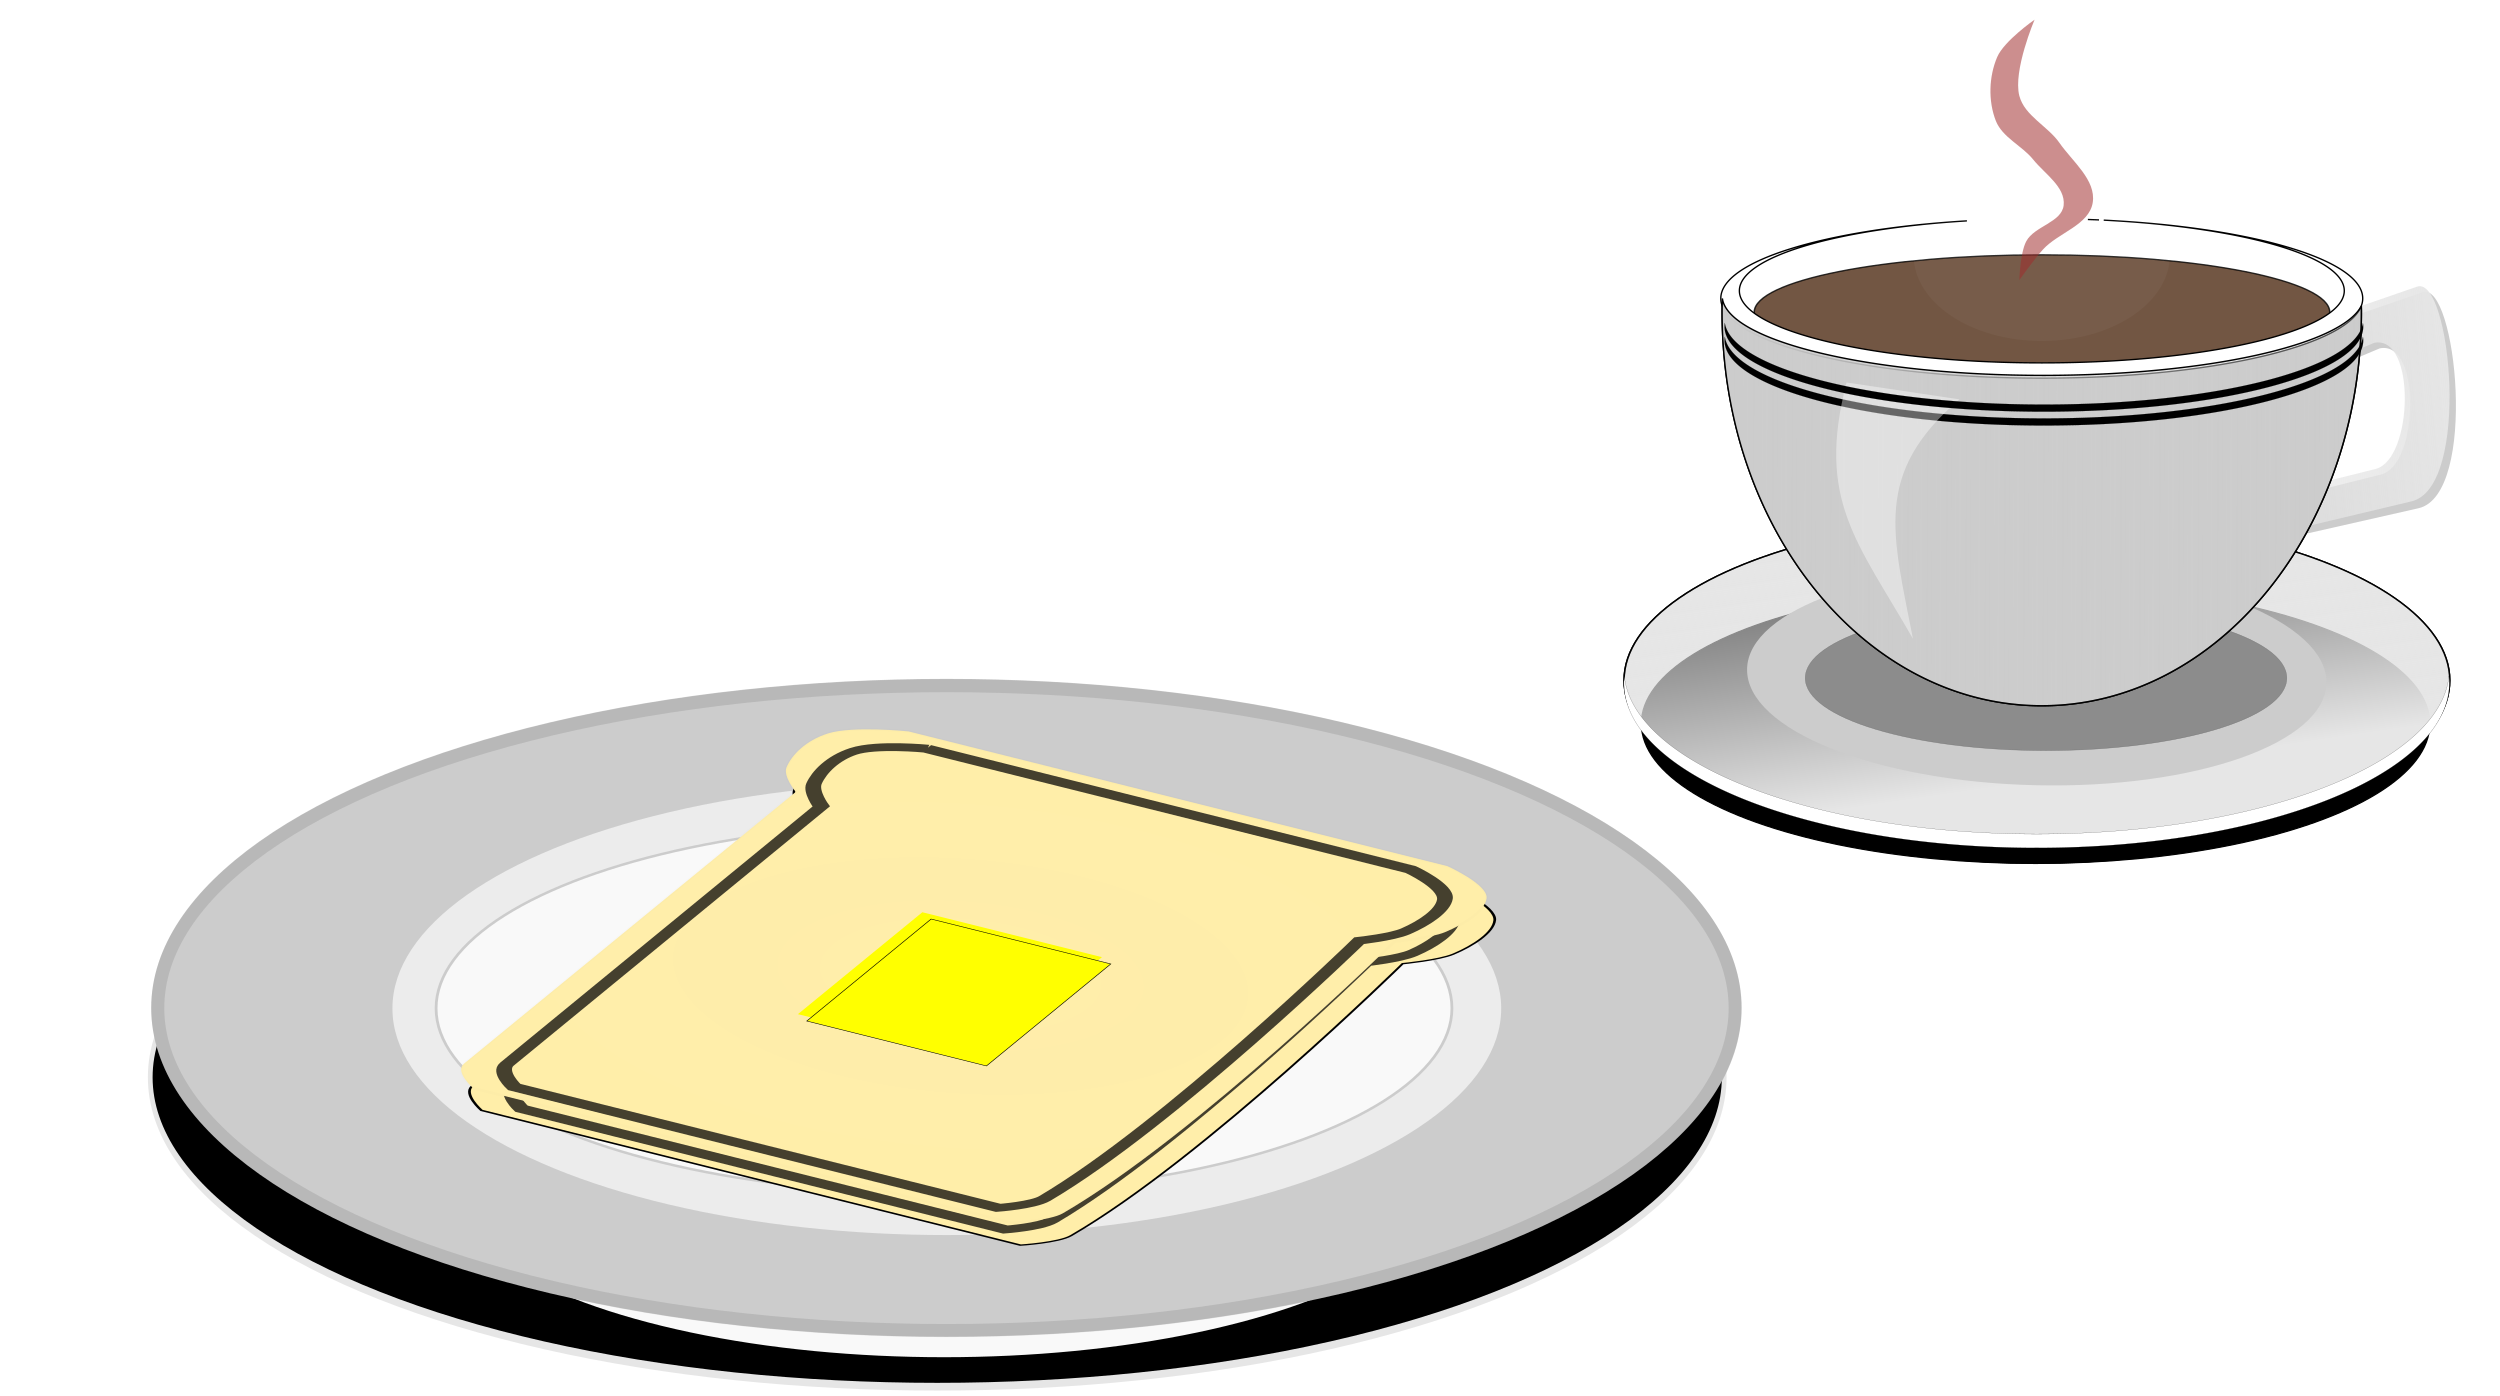 <svg xmlns="http://www.w3.org/2000/svg" xmlns:xlink="http://www.w3.org/1999/xlink" width="737.418" height="411.731" viewBox="0 0 691.329 385.998"><defs><filter id="d" x="-.024" width="1.047" y="-.098" height="1.196" color-interpolation-filters="sRGB"><feGaussianBlur stdDeviation="2.449"/></filter><filter id="j" x="-.082" width="1.164" y="-.079" height="1.158" color-interpolation-filters="sRGB"><feGaussianBlur stdDeviation="6.262"/></filter><filter id="e" color-interpolation-filters="sRGB"><feGaussianBlur stdDeviation="2.615"/></filter><filter id="f" color-interpolation-filters="sRGB"><feGaussianBlur stdDeviation="2.55"/></filter><filter id="g" color-interpolation-filters="sRGB"><feGaussianBlur stdDeviation="3" result="result10"/><feBlend in2="SourceGraphic" result="result5" mode="multiply" in="result10"/><feComposite in2="SourceGraphic" in="result5" result="fbSourceGraphic"/><feGaussianBlur result="result9" stdDeviation="5"/><feSpecularLighting in="result9" result="result1" lighting-color="#fff" specularConstant="2.2" specularExponent="45"><fePointLight x="-5000" y="-10000" z="20000"/></feSpecularLighting><feComposite in2="fbSourceGraphic" in="result1" result="result2" operator="in"/><feComposite in2="fbSourceGraphic" in="result2" result="result4" operator="arithmetic" k2="2" k3=".8"/><feBlend in2="result4" in="result4" mode="multiply"/></filter><filter id="i" x="-.048" width="1.096" y="-.048" height="1.096" color-interpolation-filters="sRGB"><feGaussianBlur stdDeviation="1.2"/></filter><filter height="1.343" y="-.172" width="1.23" x="-.115" id="p" color-interpolation-filters="sRGB"><feGaussianBlur stdDeviation="8.865"/></filter><filter height="1.151" y="-.075" width="1.383" x="-.191" id="q" color-interpolation-filters="sRGB"><feGaussianBlur stdDeviation="5.908"/></filter><filter height="1.412" y="-.206" width="1.182" x="-.091" id="m" color-interpolation-filters="sRGB"><feGaussianBlur stdDeviation="20.422"/></filter><filter height="1.582" y="-.291" width="1.132" x="-.066" id="o" color-interpolation-filters="sRGB"><feGaussianBlur stdDeviation="9.222"/></filter><linearGradient id="a"><stop offset="0" stop-color="#fea"/><stop offset="1" stop-color="#540" stop-opacity=".028"/></linearGradient><linearGradient gradientTransform="translate(0 -66)" y2="422.922" x2="936.314" y1="419.922" x1="223.686" gradientUnits="userSpaceOnUse" id="r" xlink:href="#c"/><linearGradient id="c"><stop offset="0" stop-color="#ccc"/><stop offset="1" stop-color="#ccc" stop-opacity="0"/></linearGradient><linearGradient y2="401.714" x2="435.945" y1="370.714" x1="758" gradientTransform="translate(-5 -61)" gradientUnits="userSpaceOnUse" id="l" xlink:href="#b"/><linearGradient y2="395.094" x2="301.5" y1="731.094" x1="355.5" gradientUnits="userSpaceOnUse" id="n" xlink:href="#b"/><linearGradient id="b"><stop offset="0" stop-color="#e6e6e6"/><stop offset="1" stop-color="#e6e6e6" stop-opacity="0"/></linearGradient><radialGradient xlink:href="#a" id="k" gradientUnits="userSpaceOnUse" gradientTransform="matrix(2.349 .587 -1.093 .895 -30.333 -258.425)" cx="400" cy="467.362" fx="400" fy="467.362" r="112.795"/><radialGradient xlink:href="#a" id="h" cx="400" cy="467.362" fx="400" fy="467.362" r="112.795" gradientTransform="matrix(2.837 0 0 1.906 -734.94 -423.482)" gradientUnits="userSpaceOnUse"/></defs><g transform="translate(-23.8 -370.766)"><ellipse cx="286" cy="721.362" rx="125" ry="30" transform="matrix(1.741 0 0 2.852 -214.955 -1388.646)" stroke="#e6e6e6" stroke-width=".75" stroke-linecap="round" stroke-linejoin="round" filter="url(#d)"/><ellipse ry="74" rx="181" cy="493.362" cx="382" transform="matrix(.776 0 0 .693 -11.584 353.466)" fill="#f9f9f9" stroke="#000" stroke-width="1.643" filter="url(#e)"/><ellipse ry="89.161" rx="218.083" cy="649.461" cx="285.5" fill="#ccc" stroke="#ccc" stroke-width="3.615"/><ellipse ry="74" rx="181" cy="493.362" cx="382" transform="matrix(.847 0 0 .847 -37.929 231.745)" fill="#ececec" filter="url(#f)"/><ellipse ry="74" rx="181" cy="493.362" cx="382" transform="matrix(.776 0 0 .693 -11.584 307.68)" fill="#f9f9f9" stroke="#ccc" filter="url(#e)"/><ellipse ry="74" rx="181" cy="667.707" cx="241" transform="translate(-4.876 -155.046) scale(1.205)" fill="none" stroke="#e6e6e6" stroke-width="3" filter="url(#g)"/><path d="M310 362.362h180s16.081 3.66 20 10c3.505 5.671 2.551 13.841 0 20-1.804 4.355-10 10-10 10s10 110 0 160c-.924 4.623-10 10-10 10H310s-10-5.286-10-10v-160s-8.196-5.645-10-10c-2.551-6.159-3.505-14.329 0-20 3.919-6.34 20-10 20-10z" fill="#fea" fill-rule="evenodd" stroke="#000" stroke-width=".75" transform="matrix(.828 .207 -.573 .47 228.227 344.644)"/><path d="M310 362.362h180s16.081 3.66 20 10c3.505 5.671 2.551 13.841 0 20-1.804 4.355-10 10-10 10s10 110 0 160c-.924 4.623-10 10-10 10H310s-10-5.286-10-10v-160s-8.196-5.645-10-10c-2.551-6.159-3.505-14.329 0-20 3.919-6.34 20-10 20-10z" opacity=".008" fill="url(#h)" fill-rule="evenodd" stroke="#000" transform="matrix(.828 .207 -.573 .47 228.227 344.644)"/><path d="M280.853 629.032l49.67 12.421-34.407 28.184-49.67-12.421z" fill="#ff0" fill-rule="evenodd"/><path d="M374 444.362h60v60h-60z" fill="#ff0" fill-rule="evenodd" stroke="#000" stroke-width=".25" filter="url(#i)" transform="matrix(.828 .207 -.573 .47 228.227 344.644)"/><path d="M325.874 370.292h147.252s13.155 3.314 16.361 9.055c2.867 5.134 2.087 12.531 0 18.108-1.476 3.943-8.18 9.054-8.18 9.054s8.18 99.597 0 144.869c-.757 4.185-8.181 9.054-8.181 9.054H325.874s-8.18-4.786-8.18-9.054V406.509s-6.705-5.11-8.181-9.054c-2.087-5.577-2.867-12.974 0-18.108 3.206-5.741 16.361-9.055 16.361-9.055z" transform="matrix(.909 .227 -.6 .492 208.027 327.645)" opacity=".853" fill="none" stroke="#000" stroke-width="4" filter="url(#j)"/><path d="M275.06 573.032l149.008 37.264s11.214 5.048 10.823 8.837c-.351 3.39-5.825 7.03-11.47 9.395-3.99 1.672-14.012 2.627-14.012 2.627s-54.8 53.74-91.751 75.157c-3.416 1.98-14.013 2.627-14.013 2.627l-149.01-37.263s-5.246-4.553-2.543-6.768l91.751-75.157s-3.548-4.348-2.544-6.767c1.42-3.421 5.316-7.456 11.47-9.395 6.879-2.167 22.29-.557 22.29-.557z" fill="#fea" fill-rule="evenodd"/><path d="M384.06 327.032l149.008 37.264s11.214 5.048 10.823 8.837c-.351 3.39-5.825 7.03-11.47 9.395-3.99 1.672-14.012 2.627-14.012 2.627s-54.8 53.74-91.751 75.157c-3.416 1.98-14.013 2.627-14.013 2.627l-149.01-37.263s-5.246-4.553-2.543-6.768l91.751-75.157s-3.548-4.348-2.544-6.767c1.42-3.421 5.316-7.456 11.47-9.395 6.879-2.167 22.29-.557 22.29-.557z" opacity=".008" fill="url(#k)" fill-rule="evenodd" stroke="#000" stroke-width=".712" transform="translate(-109 246)"/><path d="M278.853 623.032l49.67 12.421-34.407 28.184-49.67-12.421z" fill="#ff0" fill-rule="evenodd"/><path transform="matrix(.828 .207 -.573 .47 226.227 338.644)" d="M374 444.362h60v60h-60z" fill="#ff0" fill-rule="evenodd" stroke="#000" stroke-width=".25" filter="url(#i)"/><path d="M325.874 370.292h147.252s13.155 3.314 16.361 9.055c2.867 5.134 2.087 12.531 0 18.108-1.476 3.943-8.18 9.054-8.18 9.054s8.18 99.597 0 144.869c-.757 4.185-8.181 9.054-8.181 9.054H325.874s-8.18-4.786-8.18-9.054V406.509s-6.705-5.11-8.181-9.054c-2.087-5.577-2.867-12.974 0-18.108 3.206-5.741 16.361-9.055 16.361-9.055z" transform="matrix(.909 .227 -.6 .492 206.027 321.645)" opacity=".853" fill="none" stroke="#000" stroke-width="4" filter="url(#j)"/><g transform="matrix(.383 0 0 .383 414.147 362.762)"><path d="M623 268.8l107-36.938c24.28-8.381 40.219 146.205-3 156l-106 24.021 1-28.87 78-19.531c27.324-6.843 29.317-97.238-1-91.044l-76 31.93z" fill="#ccc"/><path d="M619 264.8l107-36.938c24.28-8.381 39.108 144.727-4 155l-105 25.021 1-28.87 78-19.531c27.324-6.843 29.317-97.238-1-91.044l-76 31.93z" fill="url(#l)"/><ellipse transform="matrix(1.052 0 0 1 -27.508 -117)" style="marker:none" cx="455" cy="642.094" rx="270" ry="119" color="#000" overflow="visible" fill="#4d4d4d" stroke="#000" enable-background="accumulate"/><ellipse style="marker:none" transform="matrix(1.104 0 0 1 -50.82 -130)" cx="455" cy="642.094" rx="270" ry="119" color="#000" overflow="visible" fill="#e6e6e6" stroke="#000" enable-background="accumulate"/><ellipse style="marker:none" transform="matrix(1.054 0 0 .848 -29.025 -1.067)" cx="455" cy="642.094" rx="270" ry="119" color="#000" overflow="visible" stroke="#000" filter="url(#m)" enable-background="accumulate"/><ellipse transform="matrix(1.104 0 0 1 -50.82 -130)" style="marker:none" cx="455" cy="642.094" rx="270" ry="119" color="#000" overflow="visible" fill="url(#n)" stroke="#000" enable-background="accumulate"/><ellipse style="marker:none" transform="matrix(1.245 .029 -.025 2.075 -96.77 -714.032)" cx="452" cy="583.094" rx="168" ry="38" color="#000" overflow="visible" fill="#ccc" enable-background="accumulate"/><ellipse transform="matrix(1.035 0 0 1.378 -9.744 -293.044)" style="marker:none" cx="452" cy="583.094" rx="168" ry="38" color="#000" overflow="visible" opacity=".559" stroke="#000" stroke-width=".25" filter="url(#o)" enable-background="accumulate"/><path d="M422.766 177.375a876.661 876.661 0 000 0zm-198.375 59c-.091 3.25-.188 6.504-.188 9.781 0 157.02 103.352 284.313 230.813 284.313 127.46 0 230.78-127.293 230.78-284.313 0-1.443-.044-2.876-.062-4.312-14.78 28.263-111.989 50.094-229.75 50.094-125.258 0-227.306-24.697-231.593-55.563z" style="marker:none" color="#000" overflow="visible" fill="#ccc" stroke="#000" stroke-width="1.035" enable-background="accumulate"/><ellipse transform="matrix(1.1 0 0 1 -33.832 -140.73)" style="marker:none" cx="444.538" cy="387.082" rx="188.871" ry="41.46" color="#000" overflow="visible" opacity=".804" fill="#502d16" stroke="#000" enable-background="accumulate"/><path d="M421.797 179.375a893.162 893.162 0 000 0zm66.5 0c2.7.098 5.364.19 8.031.313-2.666-.12-5.334-.217-8.031-.313zm-77.75.469a862.532 862.532 0 000 0zm-10.094.562c-101.642 6.099-177.187 28.808-177.187 55.938 0 31.802 103.767 57.594 231.75 57.594 127.982 0 231.718-25.792 231.718-57.594 0-27.127-75.503-49.836-177.125-55.938 94.195 5.779 163.813 26.175 163.813 50.438 0 28.755-97.771 52.062-218.375 52.062S236.672 259.6 236.672 230.844c0-24.263 69.586-44.66 163.781-50.438zm109.156 0c-3.266-.196-6.556-.4-9.875-.562 3.32.164 6.614.362 9.875.562z" style="marker:none" color="#000" overflow="visible" fill="#fff" stroke="#000" stroke-width=".996" enable-background="accumulate"/><ellipse transform="translate(-7.5 -118)" style="marker:none" cx="462.5" cy="323.094" rx="92.5" ry="62" color="#000" overflow="visible" opacity=".192" fill="#fff" filter="url(#p)" enable-background="accumulate"/><path d="M449.814 35.094s-22.002 15.295-27 27c-6.023 14.105-6.585 31.717-1 46 4.722 12.076 18.871 17.9 27 28 8.288 10.3 23.427 19.857 22 33-1.349 12.422-21.115 14.98-27 26-4.466 8.364-5 28-5 28s10.779-15.13 17-22c11.08-12.234 33.493-17.685 36-34 2.492-16.224-14.629-29.523-24-43-8.505-12.23-25.251-19.583-29-34-4.705-18.094 11-55 11-55z" opacity=".729" fill="#a02c2c" filter="url(#q)"/><path d="M153.618 509.094a48.458 48.458 0 00-.276 5c0 65.722 133.403 119 297.964 119 164.562 0 297.965-53.278 297.965-119 0-1.677-.104-3.34-.276-5-6.567 63.4-137.325 114-297.689 114-160.363 0-291.12-50.6-297.688-114z" style="marker:none" color="#000" overflow="visible" fill="#fff" stroke="#000" stroke-width=".105" enable-background="accumulate"/><path style="marker:none" d="M422.766 177.375a876.661 876.661 0 000 0zm-198.375 59c-.091 3.25-.188 6.504-.188 9.781 0 157.02 103.352 284.313 230.813 284.313 127.46 0 230.78-127.293 230.78-284.313 0-1.443-.044-2.876-.062-4.312-14.78 28.263-111.989 50.094-229.75 50.094-125.258 0-227.306-24.697-231.593-55.563z" color="#000" overflow="visible" fill="url(#r)" stroke="#000" stroke-width="1.035" enable-background="accumulate"/><path d="M226.17 264.086a16.825 16.825 0 00-.214 2.584c0 33.955 103.232 61.481 230.575 61.481 127.343 0 230.575-27.526 230.575-61.481 0-.867-.08-1.726-.213-2.584-5.082 32.756-106.267 58.898-230.362 58.898s-225.28-26.142-230.362-58.898z" style="marker:none" color="#000" overflow="visible" stroke="#000" stroke-width=".066" enable-background="accumulate"/><path d="M314.074 297.076l81.46 12.177c-62.5 53.546-48.278 96.912-33.534 172.841-40-70-70-100-47.926-185.018z" opacity=".4" fill="#fff"/><path style="marker:none" d="M226.17 254.086a16.825 16.825 0 00-.214 2.584c0 33.955 103.232 61.481 230.575 61.481 127.343 0 230.575-27.526 230.575-61.481 0-.867-.08-1.726-.213-2.584-5.082 32.756-106.267 58.898-230.362 58.898s-225.28-26.142-230.362-58.898z" color="#000" overflow="visible" stroke="#000" stroke-width=".066" enable-background="accumulate"/></g></g></svg>